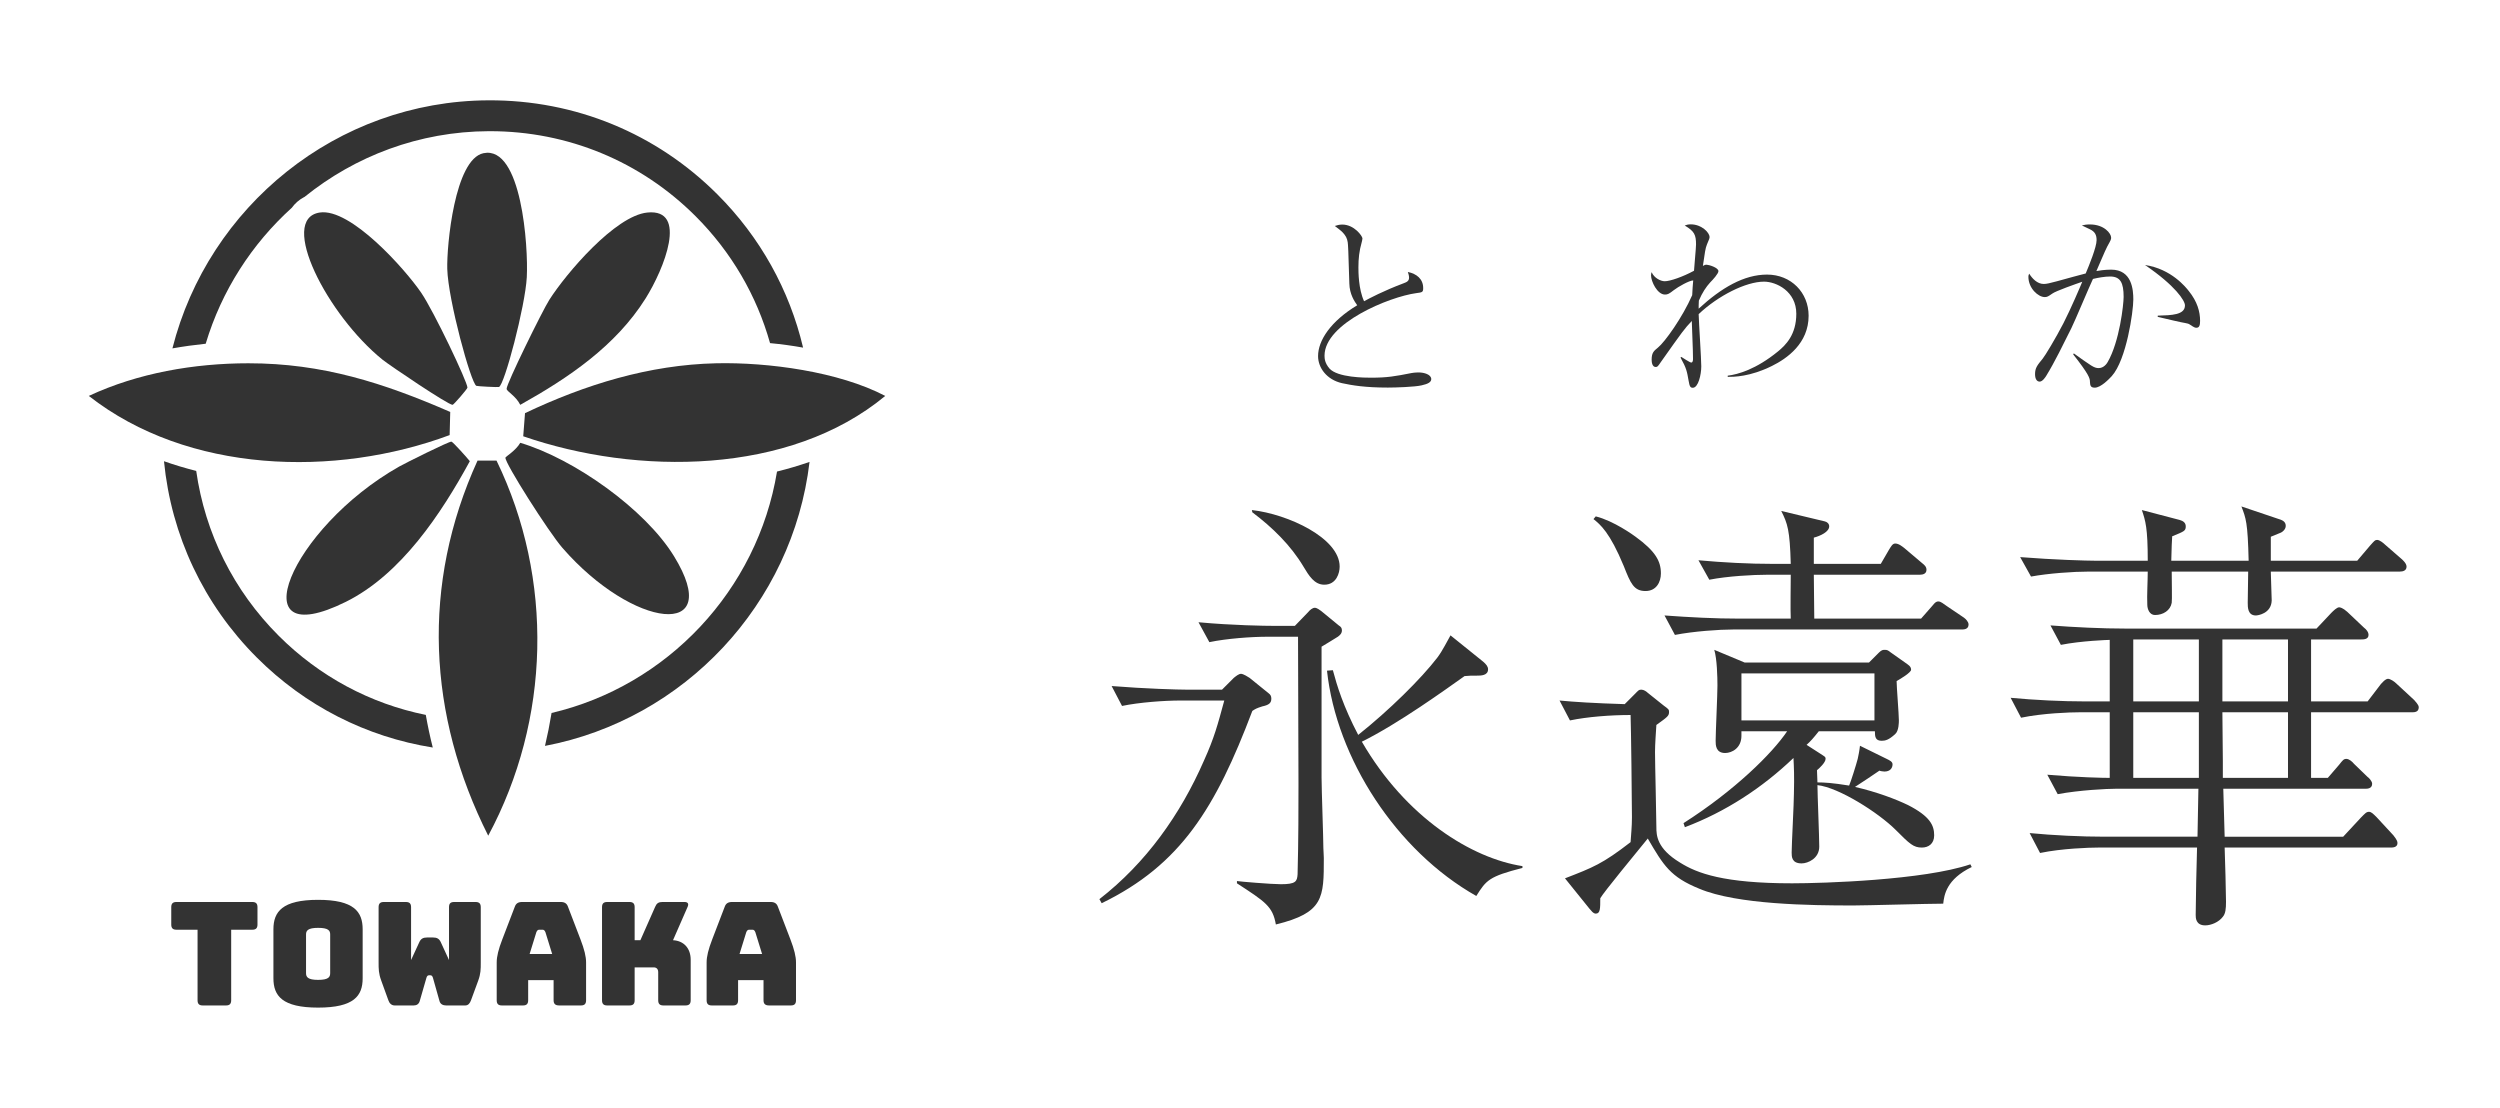 <?xml version="1.0" encoding="UTF-8"?>
<svg id="_レイヤー_1" data-name="レイヤー 1" xmlns="http://www.w3.org/2000/svg" viewBox="0 0 1339.915 593.815">
  <defs>
    <style>
      .cls-1 {
        fill: #333;
        stroke-width: 0px;
      }
    </style>
  </defs>
  <g>
    <path class="cls-1" d="M676.543,378.608c-3.152.97-3.88,1.455-5.335,2.425-19.642,51.894-38.313,82.447-80.75,103.06l-1.212-2.183c24.977-19.399,43.406-45.347,56.016-74.203,5.577-12.367,7.274-18.914,10.912-32.251h-23.521c-8.487,0-22.067.97-31.282,2.909l-5.577-10.669c18.188,1.455,35.646,1.939,40.254,1.939h18.914l6.305-6.305c1.213-.97,2.668-2.183,3.881-2.183,1.212,0,3.879,1.697,4.606,2.183l10.186,8.245c.97.728,1.454,1.454,1.454,2.909,0,2.426-1.454,3.396-4.85,4.123ZM717.039,341.265c-1.455.97-7.517,4.607-8.729,5.334v70.081c0,6.062.97,32.494.97,37.829,0,1.697.243,3.395.243,5.334,0,21.34,0,29.342-25.704,35.646-1.698-9.699-5.578-12.124-20.854-22.066v-1.213c1.212.243,18.429,1.697,23.521,1.697,8.002,0,8.729-1.454,8.973-5.334.484-17.945.484-37.344.484-48.257l-.242-79.052h-16.247c-8.729,0-22.066.97-31.281,2.909l-5.82-10.669c18.188,1.697,35.889,1.939,40.496,1.939h11.155l7.032-7.274c.97-1.213,2.425-2.425,3.637-2.425,1.213,0,2.668,1.212,3.396,1.697l9.457,7.76c1.213.728,1.697,1.455,1.697,2.667,0,1.697-1.212,2.668-2.183,3.396ZM709.765,313.378c-5.335,0-8.245-4.851-11.154-9.7-6.79-11.397-16.732-21.097-27.402-29.099l-.242-1.213c19.399,2.183,47.044,15.034,47.044,30.312,0,3.396-1.698,9.7-8.245,9.7ZM791.242,480.213c-42.921-24.25-74.931-73.718-80.022-120.762l3.152-.242c2.183,8.244,5.577,19.399,13.579,34.676,16.49-13.095,33.707-30.068,42.437-41.466,2.91-3.88,5.335-8.973,7.032-11.882l17.46,14.064c1.697,1.455,2.667,2.667,2.667,4.122,0,3.395-3.88,3.395-6.062,3.395-3.395,0-3.637,0-6.547.243-9.942,7.032-35.404,25.462-55.046,35.161,23.765,40.981,59.168,62.563,86.085,66.686v.97c-17.944,4.607-19.399,6.548-24.734,15.035Z"/>
    <path class="cls-1" d="M1041.502,484.335c-7.76,0-41.466.97-48.256.97-23.037,0-62.32-.484-82.447-8.972-15.52-6.305-19.157-12.367-27.645-26.917-6.305,7.76-23.521,28.614-25.462,32.009,0,5.577,0,8.245-2.425,8.245-1.455,0-2.667-1.94-3.395-2.668l-13.095-16.247c15.034-5.819,20.127-7.76,35.161-19.399.242-4.122.728-8.002.728-13.337,0-7.76-.485-48.983-.728-54.803-10.67,0-23.279.97-32.494,2.909l-5.577-10.669c7.518.728,18.672,1.455,34.919,1.939l5.335-5.335c2.183-2.183,2.183-2.425,3.638-2.425,1.212,0,2.667.97,3.395,1.697l8.487,6.79c2.667,1.94,2.91,2.183,2.91,3.395,0,2.183-.728,2.668-6.79,7.032-.242,4.123-.728,10.186-.728,14.55,0,6.305.728,34.435.728,40.254,0,4.365.242,11.397,12.609,18.915,9.215,5.819,23.521,11.154,60.139,11.154,16.489,0,70.565-1.697,95.542-10.185l.728,1.455c-13.58,6.547-14.792,15.034-15.277,19.642ZM881.942,316.772c-6.305,0-8.002-4.122-11.64-13.337-7.517-18.188-12.609-22.31-16.247-25.22l1.213-1.455c9.699,2.426,20.369,10.186,21.34,10.912,10.669,7.76,13.579,13.095,13.579,19.643,0,4.607-2.425,9.457-8.245,9.457ZM1051.444,337.385h-122.459c-7.518,0-21.339.97-31.281,2.909l-5.577-10.427c13.337.97,26.916,1.697,40.253,1.697h27.402c-.243-3.638,0-20.127,0-23.521h-12.61c-7.517,0-21.097.728-31.039,2.667l-5.819-10.427c13.337,1.212,26.917,1.939,40.254,1.939h9.215c-.485-18.187-1.698-21.582-5.093-28.371l23.279,5.577c1.213.242,2.425,1.212,2.425,2.667,0,2.91-4.607,5.093-8.244,6.062v14.064h35.889l4.364-7.517c1.213-1.94,1.94-3.396,3.396-3.396,1.939,0,3.88,1.697,4.85,2.425l9.457,8.003c1.213.97,2.425,1.939,2.425,3.637,0,2.183-1.939,2.668-3.637,2.668h-56.743c0,1.697.242,20.127.242,23.521h57.229l5.335-6.062c1.212-1.212,2.182-3.152,3.88-3.152,1.454,0,2.667,1.213,4.85,2.668l8.972,6.062c.971.728,2.426,2.183,2.426,3.638,0,2.668-2.668,2.668-3.638,2.668ZM1030.105,454.266c-4.607,0-6.547-1.939-14.064-9.457-9.215-9.215-30.554-22.794-41.951-24.007,0,4.607.97,27.645.97,32.979,0,6.305-6.062,8.972-9.457,8.972-5.335,0-5.335-3.638-5.335-5.819,0-4.365,1.213-26.432,1.213-31.524.242-9.699,0-14.307-.242-19.157-16.732,16.005-36.374,28.856-58.198,37.102l-.728-2.183c27.401-17.459,47.528-37.344,55.53-49.226h-24.491v2.425c0,6.547-5.093,9.215-8.73,9.215-5.092,0-5.092-4.365-5.092-6.548,0-4.122.97-24.733.97-29.584,0-4.607-.242-14.307-1.697-19.156l16.247,6.789h66.686l5.335-5.335c1.455-1.454,2.182-1.454,3.152-1.454,1.212,0,1.697.242,2.909,1.212l8.245,5.82c1.697,1.212,2.91,1.939,2.91,3.637,0,1.455-5.577,4.851-7.76,6.062,0,3.152,1.212,17.702,1.212,21.097,0,.971,0,5.578-1.939,7.275-3.396,3.152-5.335,3.637-7.274,3.637-3.396,0-3.638-2.182-3.638-5.092h-30.069c-2.91,3.638-4.365,5.335-6.547,7.274l6.789,4.365c2.91,1.939,3.396,1.939,3.396,3.152,0,1.939-3.396,5.092-4.607,6.062,0,1.455.242,5.092.242,6.547,3.638,0,8.002.242,16.975,1.697.728-1.455,3.88-11.396,4.607-14.307.242-.97.97-4.607,1.212-7.032l14.308,7.032c1.455.728,3.152,1.455,3.152,2.91,0,1.939-1.213,3.88-4.365,3.88-.728,0-2.182-.243-2.667-.485-3.395,2.425-8.729,5.82-13.095,8.729,11.64,2.668,21.824,6.548,28.372,9.7,11.882,6.062,14.064,10.912,14.064,16.247,0,4.607-3.152,6.547-6.548,6.547ZM1004.643,360.906h-71.292v25.219h71.292v-25.219Z"/>
    <path class="cls-1" d="M1292.732,381.761h-54.075v35.161h8.972l6.062-7.032c1.939-2.425,2.425-3.152,3.88-3.152s3.152,1.455,4.122,2.667l7.275,7.032c.484.243,2.425,2.183,2.425,3.638,0,2.668-2.668,2.668-3.638,2.668h-76.143l.728,25.704h63.533l9.457-10.185c2.183-2.183,2.91-3.153,4.365-3.153,1.212,0,2.182.971,4.122,2.91l8.972,9.7c.243.484,2.183,2.425,2.183,4.122,0,2.425-2.667,2.425-3.637,2.425h-88.995c.242,4.607.728,26.189.728,29.1,0,3.637-.243,6.305-1.697,8.002-2.183,2.91-6.306,4.607-9.458,4.607-5.092,0-5.092-4.122-5.092-5.577,0-6.305.484-28.856.728-36.132h-52.863c-4.851,0-19.643.485-31.282,2.91l-5.577-10.67c12.609,1.213,27.645,1.94,40.254,1.94h49.711l.485-25.704h-44.134c-4.85,0-19.642.728-31.281,2.909l-5.578-10.427c16.975,1.455,29.827,1.697,33.464,1.697v-35.161h-16.246c-4.851,0-19.643.484-31.282,2.91l-5.577-10.67c12.609,1.212,27.645,1.939,40.254,1.939h12.852v-32.979c-.727,0-15.276.484-26.188,2.667l-5.577-10.427c12.609.97,27.644,1.697,40.253,1.697h102.332l8.003-8.487c.97-.97,2.909-2.91,4.122-2.91.485,0,1.939.243,4.365,2.425l8.972,8.487c.97.728,2.425,2.183,2.425,3.88,0,2.425-2.667,2.425-3.88,2.425h-26.916v33.222h30.312l7.032-9.215c.484-.484,2.425-2.909,3.88-2.909,1.212,0,3.395,1.454,4.364,2.425l9.7,8.972c.484.728,2.425,2.425,2.425,3.88,0,2.668-2.425,2.668-3.638,2.668ZM1286.185,306.346h-69.11c0,2.425.484,13.337.484,15.52-.242,7.032-7.517,8.002-8.487,8.002-4.364,0-4.364-4.365-4.364-6.79,0-1.212.242-14.064.242-16.731h-40.981c0,5.577.243,15.276,0,16.731-.728,4.122-4.607,6.548-8.972,6.548-2.91,0-4.123-3.153-4.123-5.578-.242-4.85.243-12.852.243-17.701h-31.524c-8.487,0-21.824.97-31.039,2.667l-5.819-10.427c18.187,1.454,35.889,1.939,40.253,1.939h28.13c0-17.702-1.213-21.339-3.152-27.159l20.369,5.335c1.697.485,3.152,1.455,3.152,3.395,0,2.425-.728,2.668-7.274,5.335-.243,3.638-.243,4.607-.485,13.095h41.466c-.484-20.612-1.454-22.794-3.88-29.099l19.399,6.547c2.426.728,4.365,1.455,4.365,3.88,0,1.94-1.939,3.395-2.667,3.638-3.638,1.455-4.123,1.697-5.335,2.182v12.853h46.315l6.79-8.002c2.425-2.668,2.668-3.152,3.88-3.152,1.455,0,3.638,1.939,4.122,2.425l9.215,8.002c.485.485,2.426,2.183,2.426,3.88,0,2.183-1.94,2.668-3.638,2.668ZM1178.518,342.719h-35.161v33.222h35.161v-33.222ZM1178.518,413.042v-31.281h-35.161v35.161h35.161v-3.88ZM1226.289,342.719h-35.162v33.222h35.162v-33.222ZM1226.289,381.761h-35.162c0,3.637.243,22.066.243,26.189v8.972h34.919v-35.161Z"/>
  </g>
  <g>
    <g>
      <path class="cls-1" d="M108.657,538.889c-1.925,0-2.772-.847-2.772-2.773v-37.815h-11.322c-1.925,0-2.773-.846-2.773-2.772v-9.319c0-1.925.847-2.773,2.773-2.773h40.665c1.925,0,2.773.847,2.773,2.773v9.319c0,1.925-.847,2.772-2.773,2.772h-11.322v37.815c0,1.925-.847,2.773-2.772,2.773h-12.477Z"/>
      <path class="cls-1" d="M170.496,540.045c-19.254,0-23.952-6.316-23.952-15.712v-26.262c0-9.396,4.698-15.789,23.952-15.789s23.875,6.393,23.875,15.789v26.262c0,9.397-4.621,15.712-23.875,15.712ZM170.496,525.18c5.622,0,6.469-1.541,6.469-3.619v-20.718c0-2.003-.847-3.543-6.469-3.543-5.545,0-6.47,1.539-6.47,3.543v20.718c0,2.078.925,3.619,6.47,3.619Z"/>
      <path class="cls-1" d="M254.9,483.437c1.925,0,2.773.847,2.773,2.773v29.882c0,3.312,0,5.776-1.386,9.551l-3.851,10.474c-.539,1.541-1.463,2.773-3.081,2.773h-10.243c-1.694,0-3.081-.693-3.543-2.31l-3.543-12.553c-.308-1.002-.77-1.31-1.386-1.31h-.693c-.616,0-1.079.308-1.386,1.31l-3.62,12.553c-.463,1.541-1.618,2.31-3.235,2.31h-10.166c-1.695,0-2.85-1.156-3.389-2.773l-3.851-10.628c-1.386-3.775-1.386-6.239-1.386-9.55v-29.729c0-1.925.847-2.773,2.772-2.773h11.861c1.925,0,2.772.847,2.772,2.773v28.342l4.467-9.704c.847-1.771,2.08-2.388,4.082-2.388h3.235c2.003,0,3.235.617,4.082,2.388l4.466,9.704v-28.342c0-1.925.77-2.773,2.773-2.773h11.475Z"/>
      <path class="cls-1" d="M280.31,538.889h-11.322c-1.925,0-2.772-.847-2.772-2.773v-20.332c0-3.081.924-6.932,3.004-12.323l6.7-17.484c.616-1.771,1.848-2.541,3.927-2.541h20.718c2.002,0,3.234.77,3.851,2.541l6.7,17.484c2.08,5.39,3.004,9.241,3.004,12.323v20.332c0,1.925-.847,2.773-2.773,2.773h-11.629c-2.08,0-3.004-.847-3.004-2.773v-10.782h-13.633v10.782c0,1.925-.846,2.773-2.772,2.773ZM283.852,511.317h12.092l-3.62-11.706c-.385-.924-.847-1.31-1.463-1.31h-1.925c-.617,0-1.078.386-1.464,1.31l-3.619,11.706Z"/>
      <path class="cls-1" d="M325.436,538.889c-1.925,0-2.773-.847-2.773-2.773v-49.906c0-1.925.847-2.773,2.773-2.773h11.938c1.925,0,2.773.847,2.773,2.773v17.713h3.08l7.933-17.945c.77-1.848,1.849-2.541,3.851-2.541h11.86c1.771,0,2.388.924,1.695,2.541l-7.856,17.945c5.776.308,9.473,4.314,9.473,10.475v21.718c0,1.925-.847,2.773-2.773,2.773h-11.86c-1.925,0-2.773-.847-2.773-2.773v-15.018c0-1.695-.847-2.619-2.465-2.619h-10.165v17.637c0,1.925-.847,2.773-2.773,2.773h-11.938Z"/>
      <path class="cls-1" d="M392.819,538.889h-11.322c-1.925,0-2.772-.847-2.772-2.773v-20.332c0-3.081.924-6.932,3.004-12.323l6.7-17.484c.616-1.771,1.848-2.541,3.927-2.541h20.718c2.002,0,3.234.77,3.851,2.541l6.7,17.484c2.08,5.39,3.004,9.241,3.004,12.323v20.332c0,1.925-.847,2.773-2.773,2.773h-11.629c-2.08,0-3.004-.847-3.004-2.773v-10.782h-13.633v10.782c0,1.925-.846,2.773-2.772,2.773ZM396.362,511.317h12.092l-3.62-11.706c-.385-.924-.847-1.31-1.463-1.31h-1.925c-.617,0-1.078.386-1.464,1.31l-3.619,11.706Z"/>
    </g>
    <g>
      <g>
        <path class="cls-1" d="M110.249,184.225c8.501-28.383,24.708-53.502,46.164-72.88,1.666-2.322,3.838-4.236,6.485-5.657.104-.056.214-.095.319-.149,27.099-21.872,61.419-35.061,98.663-35.227.24-.001.478-.002.719-.002,41.693,0,80.812,16.171,110.218,45.58,19.179,19.182,32.74,42.51,39.898,68.01,6.022.568,11.931,1.375,17.711,2.411-7.305-30.888-22.977-59.178-45.913-82.116-32.718-32.723-76.238-50.646-122.708-50.424-81.397.362-150.165,57.022-169.401,132.95,5.876-1.043,11.852-1.872,17.845-2.496Z"/>
        <path class="cls-1" d="M416.456,252.733c-10.487,63.613-58.83,114.841-120.838,129.398-.973,5.956-2.153,11.854-3.522,17.645,74.501-14.143,132.74-75.891,141.791-152.216-5.629,1.966-11.447,3.691-17.431,5.173Z"/>
        <path class="cls-1" d="M228.211,383.166c-29.707-6.012-56.978-20.561-78.866-42.451-24.17-24.173-39.433-54.924-44.179-88.318-5.825-1.472-11.6-3.191-17.275-5.197,3.906,39.823,21.211,76.661,49.758,105.211,25.942,25.945,58.71,42.563,94.302,48.237-1.459-5.735-2.701-11.573-3.74-17.481Z"/>
      </g>
      <g>
        <path class="cls-1" d="M255.942,246.873h10.179c30.794,63.467,28.899,138.962-4.453,201.03-32.53-64.657-35.938-134.629-5.726-201.03Z"/>
        <path class="cls-1" d="M383.812,194.707c27.905-.631,65.796,4.483,90.654,17.495-51.376,42.567-133.174,42.662-194.032,21.63q.477-6.203.954-12.405c32.305-15.313,66.418-25.906,102.423-26.719Z"/>
        <path class="cls-1" d="M133.161,194.707c39.615-.016,72.316,10.492,108.149,26.083q-.159,6.203-.318,12.405c-61.466,22.868-140.327,20.589-193.396-20.994,26.368-12.304,56.522-17.483,85.565-17.495Z"/>
        <path class="cls-1" d="M259.123,82.105c20.497-4.257,24.087,50.259,23.22,66.48-.827,15.482-12.016,58.015-14.95,58.846-.582.165-11.545-.368-12.087-.636-2.908-1.439-15.138-46.084-15.586-62.663-.334-12.355,3.928-58.812,19.403-62.027Z"/>
        <path class="cls-1" d="M241.946,236.694c.719.033,8.778,9.05,9.861,10.497-15.337,28.131-36.865,60.721-66.48,75.386-57.782,28.613-29.84-39.444,28.628-72.523,3.052-1.727,26.442-13.431,27.991-13.36Z"/>
        <path class="cls-1" d="M278.844,237.33c28.718,8.53,66.872,35.502,82.384,60.754,27.641,44.997-21.899,39.103-59.8-4.453-7.358-8.456-30.917-45.509-30.536-48.349.075-.557,5.544-3.74,7.952-7.952Z"/>
        <path class="cls-1" d="M171.331,113.913c16.533-2.576,45.714,30.261,54.393,42.941,6.824,9.971,24.799,47.846,24.811,50.894.002.675-7.345,9.177-7.952,9.224-2.225.175-33.85-21.203-37.534-24.174-29.595-23.872-56.076-75.401-33.717-78.885Z"/>
        <path class="cls-1" d="M346.914,113.913c22.077-2.248,9.049,30.205-.954,46.122-16.006,25.469-41.366,42.547-67.116,56.937-2.456-4.908-7.259-7.119-7.316-8.588-.103-2.647,19.198-41.903,22.902-47.713,9.028-14.16,35.284-45.007,52.484-46.758Z"/>
      </g>
    </g>
  </g>
  <g>
    <path class="cls-1" d="M752.288,151.822c1.839-.65,2.919-1.299,2.919-3.029,0-1.081-.324-2.054-.649-3.028,4.758.974,8.219,3.785,8.219,8.651,0,2.271-.542,2.271-3.786,2.704-14.273,1.946-49.093,16.112-49.093,33.521,0,1.622.217,4.001,2.596,6.812,4.325,4.975,19.356,4.975,22.276,4.975,8.866,0,12.976-.757,21.736-2.487,1.837-.325,3.568-.325,3.893-.325,2.811,0,6.704,1.082,6.704,3.569,0,1.622-1.73,2.594-5.19,3.351-3.678.865-14.058,1.19-18.059,1.19-12.219,0-19.14-1.19-24.655-2.379-8.001-1.839-12.759-8.111-12.759-14.49,0-8.435,6.812-18.708,20.979-27.251-1.407-1.946-4.11-5.947-4.218-11.679-.54-18.383-.649-20.329-.865-22.059-.324-2.162-1.081-3.568-2.703-5.298-.542-.649-3.569-3.028-4.218-3.461,1.082-.324,2.271-.757,4.001-.757,6.38,0,10.814,6.164,10.814,7.462,0,.54-.325,1.622-.433,2.162-1.297,4.542-1.729,8.651-1.729,13.301,0,2.379,0,11.571,3.028,18.166,2.811-1.514,10.272-5.515,21.194-9.623Z"/>
    <path class="cls-1" d="M925.992,201.346c5.407-.649,15.139-3.351,26.926-12.976,4.217-3.46,9.84-8.975,9.84-20.22,0-12.004-10.705-17.194-17.301-17.194-9.733,0-24.655,7.569-35.037,17.409.108,4.435,1.406,24.006,1.406,28.008,0,4.433-1.621,11.462-4.542,11.462-1.297,0-1.729-.649-2.271-3.893-.865-4.867-1.081-6.487-4.325-12.327l.432-.324c.865.54,4.65,3.028,5.298,3.028.865,0,.974-1.19.974-1.839v-.217c0-5.515-.54-14.814-.649-20.22-4.001,4.217-4.758,5.298-16.544,21.951-1.622,2.379-1.839,2.703-2.812,2.703-1.837,0-2.162-2.486-2.162-3.892,0-3.678,1.082-4.65,3.353-6.489,3.676-2.919,13.191-16.22,18.383-28.115,0-1.299.432-6.814.54-7.894-2.054,0-8.003,3.351-10.38,5.19-2.487,1.947-3.244,2.379-4.758,2.379-4.11,0-7.462-7.029-7.462-10.273,0-.757.108-1.081.325-1.729,1.297,3.136,4.867,4.865,7.029,4.865,2.811,0,9.732-2.379,15.679-5.622.108-2.271,1.082-12.112,1.082-14.058,0-5.19-.865-7.137-6.055-10.165.757-.324,1.622-.649,3.244-.649,5.839,0,10.057,4.433,10.057,6.812,0,.649-.108.974-1.407,4.001-.864,2.162-1.081,4.11-2.162,11.462.865-.432,1.19-.649,1.947-.649,1.081,0,6.379,1.514,6.379,3.46,0,1.299-2.811,4.435-4.433,6.055-2.162,2.379-4.217,5.407-6.055,9.733-.108,2.162-.108,2.919-.108,4.325,12.219-11.246,24.331-18.275,36.659-18.275,12.868,0,22.276,9.623,22.276,22.059,0,14.815-11.571,22.924-19.681,26.926-11.786,5.84-20.437,5.84-23.681,5.84v-.65Z"/>
    <path class="cls-1" d="M1111.483,189.398c3.028,2.271,7.137,5.082,9.3,6.487,1.73,1.082,2.811,1.406,4.001,1.406,2.703,0,4.325-2.271,4.865-3.243,6.38-11.03,8.543-30.927,8.543-34.928,0-7.569-1.73-10.922-7.244-10.922-2.812,0-6.489.649-9.191,1.299-1.947,4.108-9.733,22.708-11.571,26.384-4.326,8.651-8.868,18.059-13.518,25.629-.217.325-1.837,3.028-3.46,3.028-1.514,0-2.487-1.406-2.487-4.001,0-3.351,1.189-4.758,4.11-8.326,1.189-1.406,7.028-11.03,11.137-19.031,3.893-7.569,9.191-20.005,10.057-22.168-3.461,1.189-14.273,4.974-16.112,6.379-2.162,1.514-2.704,1.839-4.001,1.839-3.46,0-8.759-4.65-8.759-10.922,0-.649.108-.974.433-1.622,1.622,2.596,4.325,5.515,7.786,5.515,1.514,0,3.244-.432,6.921-1.406,8.866-2.487,9.191-2.487,15.572-4.218,1.837-4.325,5.839-14.165,5.839-17.841,0-2.812-.865-4.543-3.568-5.84-.65-.324-3.785-1.837-4.326-2.054,1.19-.325,2.379-.54,4.326-.54,7.678,0,11.354,4.865,11.354,7.028,0,.974,0,1.082-2.054,4.758-1.082,1.947-4.975,11.354-5.84,13.193,1.082-.217,4.542-.757,7.894-.757,11.246,0,11.894,10.922,11.894,16.004,0,6.489-3.676,32.333-11.571,41.092-1.406,1.514-5.839,6.164-9.083,6.164-2.379,0-2.487-1.299-2.594-3.244,0-1.73-.542-3.893-8.976-14.598l.325-.54ZM1156.467,169.176c7.354-.217,14.598-.325,14.598-5.515,0-2.487-5.082-10.489-21.411-21.627,14.058,2.055,21.952,12.004,23.466,13.95,4.542,5.623,6.055,11.03,6.055,16.004,0,2.379-.433,3.678-1.947,3.678-.865,0-1.297-.217-3.568-1.73-1.297-.865-2.162-.542-8.866-2.162-.865-.217-5.623-1.299-8.328-1.947v-.649Z"/>
  </g>
</svg>